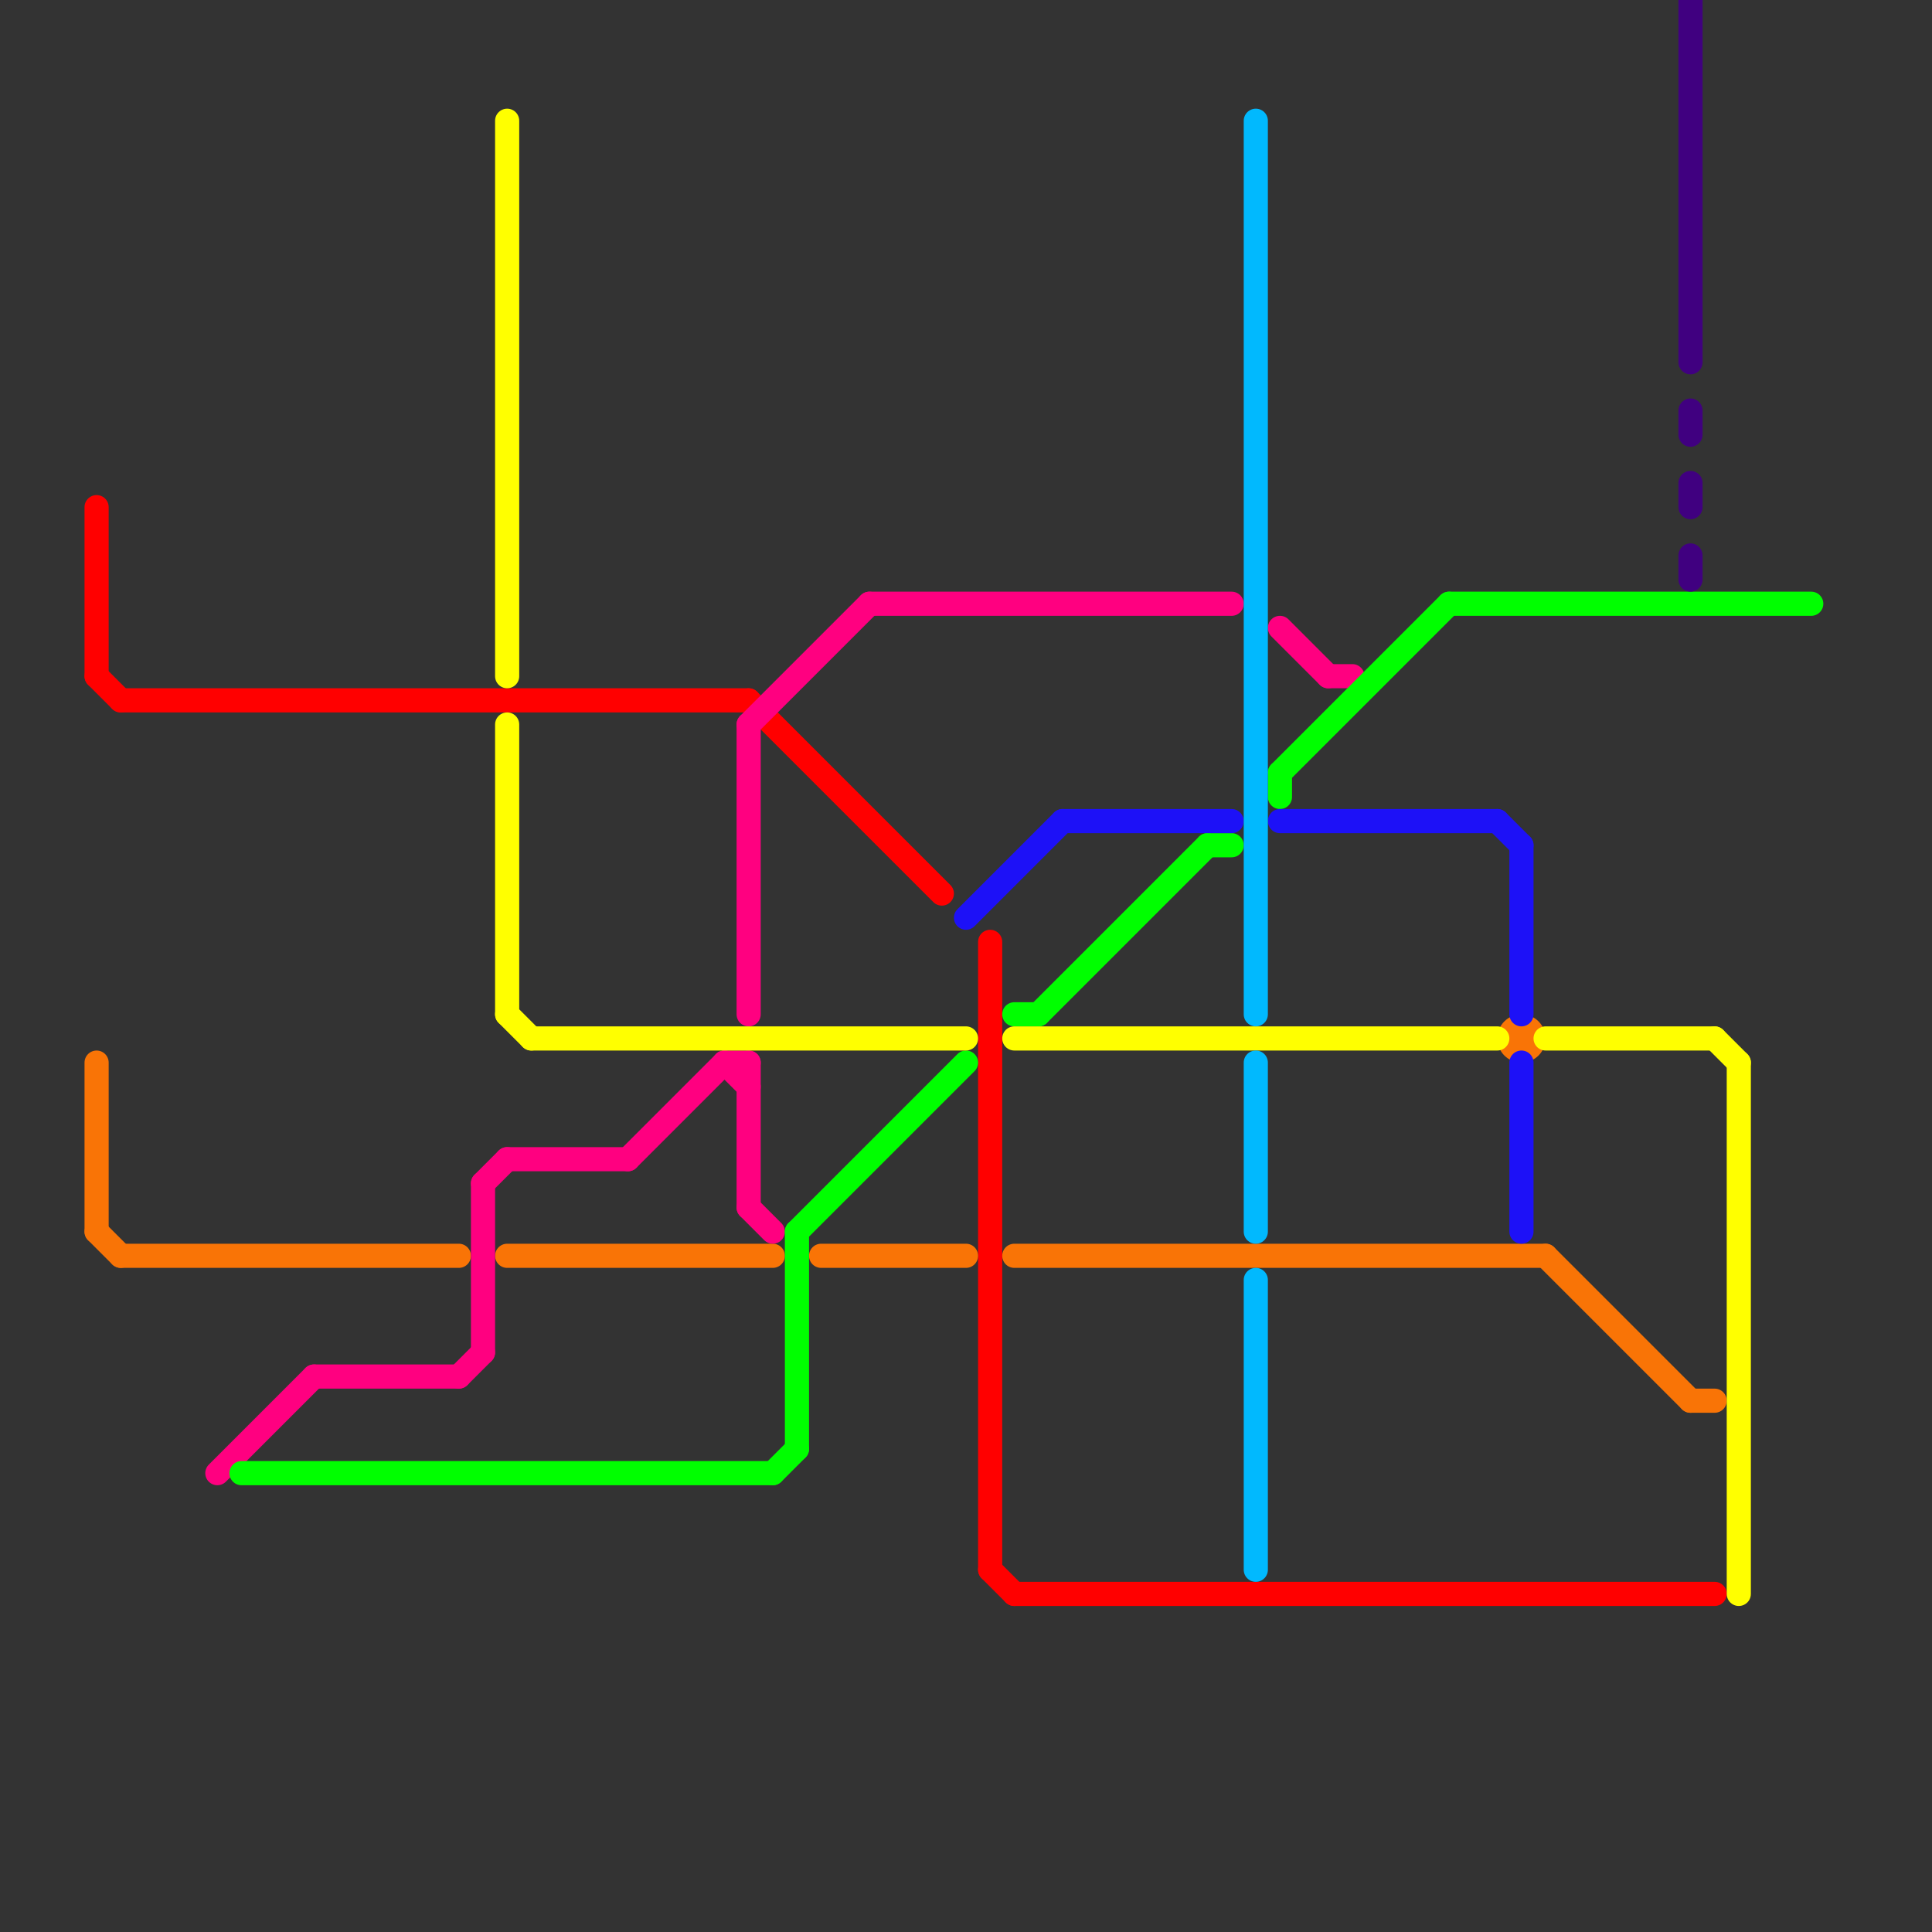 
<svg version="1.1" xmlns="http://www.w3.org/2000/svg" viewBox="0 0 80 80">
<rect x="0" y="0" width="80" height="80" fill="#333333" stroke="none"/>
<style>text { font: 1px Helvetica; font-weight: 600; white-space: pre; dominant-baseline: central; } line { stroke-width: 1; fill: none; stroke-linecap: round; stroke-linejoin: round; } .c0 { stroke: #ff0000 } .c1 { stroke: #f97406 } .c2 { stroke: #ff0080 } .c3 { stroke: #00ff00 } .c4 { stroke: #ffff00 } .c5 { stroke: #1d11f7 } .c6 { stroke: #01b9fe } .c7 { stroke: #400080 }</style><defs><g id="wm-xf"><circle r="1.2" fill="#000"/><circle r="0.9" fill="#fff"/><circle r="0.6" fill="#000"/><circle r="0.3" fill="#fff"/></g><g id="wm"><circle r="0.6" fill="#000"/><circle r="0.3" fill="#fff"/></g></defs><line class="c0" x1="4" y1="21" x2="4" y2="28"/><line class="c0" x1="41" y1="39" x2="41" y2="65"/><line class="c0" x1="31" y1="29" x2="39" y2="37"/><line class="c0" x1="41" y1="65" x2="42" y2="66"/><line class="c0" x1="42" y1="66" x2="71" y2="66"/><line class="c0" x1="5" y1="29" x2="31" y2="29"/><line class="c0" x1="4" y1="28" x2="5" y2="29"/><line class="c1" x1="70" y1="58" x2="71" y2="58"/><line class="c1" x1="4" y1="44" x2="4" y2="51"/><line class="c1" x1="5" y1="52" x2="19" y2="52"/><line class="c1" x1="4" y1="51" x2="5" y2="52"/><line class="c1" x1="34" y1="52" x2="40" y2="52"/><line class="c1" x1="64" y1="52" x2="70" y2="58"/><line class="c1" x1="21" y1="52" x2="32" y2="52"/><line class="c1" x1="42" y1="52" x2="64" y2="52"/><circle cx="63" cy="43" r="1" fill="#f97406" /><line class="c2" x1="31" y1="50" x2="32" y2="51"/><line class="c2" x1="30" y1="44" x2="31" y2="45"/><line class="c2" x1="20" y1="49" x2="21" y2="48"/><line class="c2" x1="30" y1="44" x2="31" y2="44"/><line class="c2" x1="31" y1="30" x2="31" y2="42"/><line class="c2" x1="9" y1="61" x2="13" y2="57"/><line class="c2" x1="26" y1="48" x2="30" y2="44"/><line class="c2" x1="31" y1="44" x2="31" y2="50"/><line class="c2" x1="13" y1="57" x2="19" y2="57"/><line class="c2" x1="55" y1="28" x2="56" y2="28"/><line class="c2" x1="53" y1="26" x2="55" y2="28"/><line class="c2" x1="36" y1="25" x2="51" y2="25"/><line class="c2" x1="20" y1="49" x2="20" y2="56"/><line class="c2" x1="21" y1="48" x2="26" y2="48"/><line class="c2" x1="19" y1="57" x2="20" y2="56"/><line class="c2" x1="31" y1="30" x2="36" y2="25"/><line class="c3" x1="10" y1="61" x2="32" y2="61"/><line class="c3" x1="33" y1="51" x2="33" y2="60"/><line class="c3" x1="32" y1="61" x2="33" y2="60"/><line class="c3" x1="43" y1="42" x2="50" y2="35"/><line class="c3" x1="53" y1="32" x2="53" y2="33"/><line class="c3" x1="33" y1="51" x2="40" y2="44"/><line class="c3" x1="42" y1="42" x2="43" y2="42"/><line class="c3" x1="53" y1="32" x2="60" y2="25"/><line class="c3" x1="60" y1="25" x2="75" y2="25"/><line class="c3" x1="50" y1="35" x2="51" y2="35"/><line class="c4" x1="22" y1="43" x2="40" y2="43"/><line class="c4" x1="21" y1="5" x2="21" y2="28"/><line class="c4" x1="64" y1="43" x2="71" y2="43"/><line class="c4" x1="21" y1="30" x2="21" y2="42"/><line class="c4" x1="71" y1="43" x2="72" y2="44"/><line class="c4" x1="72" y1="44" x2="72" y2="66"/><line class="c4" x1="42" y1="43" x2="62" y2="43"/><line class="c4" x1="21" y1="42" x2="22" y2="43"/><line class="c5" x1="62" y1="34" x2="63" y2="35"/><line class="c5" x1="53" y1="34" x2="62" y2="34"/><line class="c5" x1="40" y1="38" x2="44" y2="34"/><line class="c5" x1="63" y1="35" x2="63" y2="42"/><line class="c5" x1="44" y1="34" x2="51" y2="34"/><line class="c5" x1="63" y1="44" x2="63" y2="51"/><line class="c6" x1="52" y1="5" x2="52" y2="42"/><line class="c6" x1="52" y1="53" x2="52" y2="65"/><line class="c6" x1="52" y1="44" x2="52" y2="51"/><line class="c7" x1="70" y1="0" x2="70" y2="15"/><line class="c7" x1="70" y1="17" x2="70" y2="18"/><line class="c7" x1="70" y1="23" x2="70" y2="24"/><line class="c7" x1="70" y1="20" x2="70" y2="21"/>
</svg>
